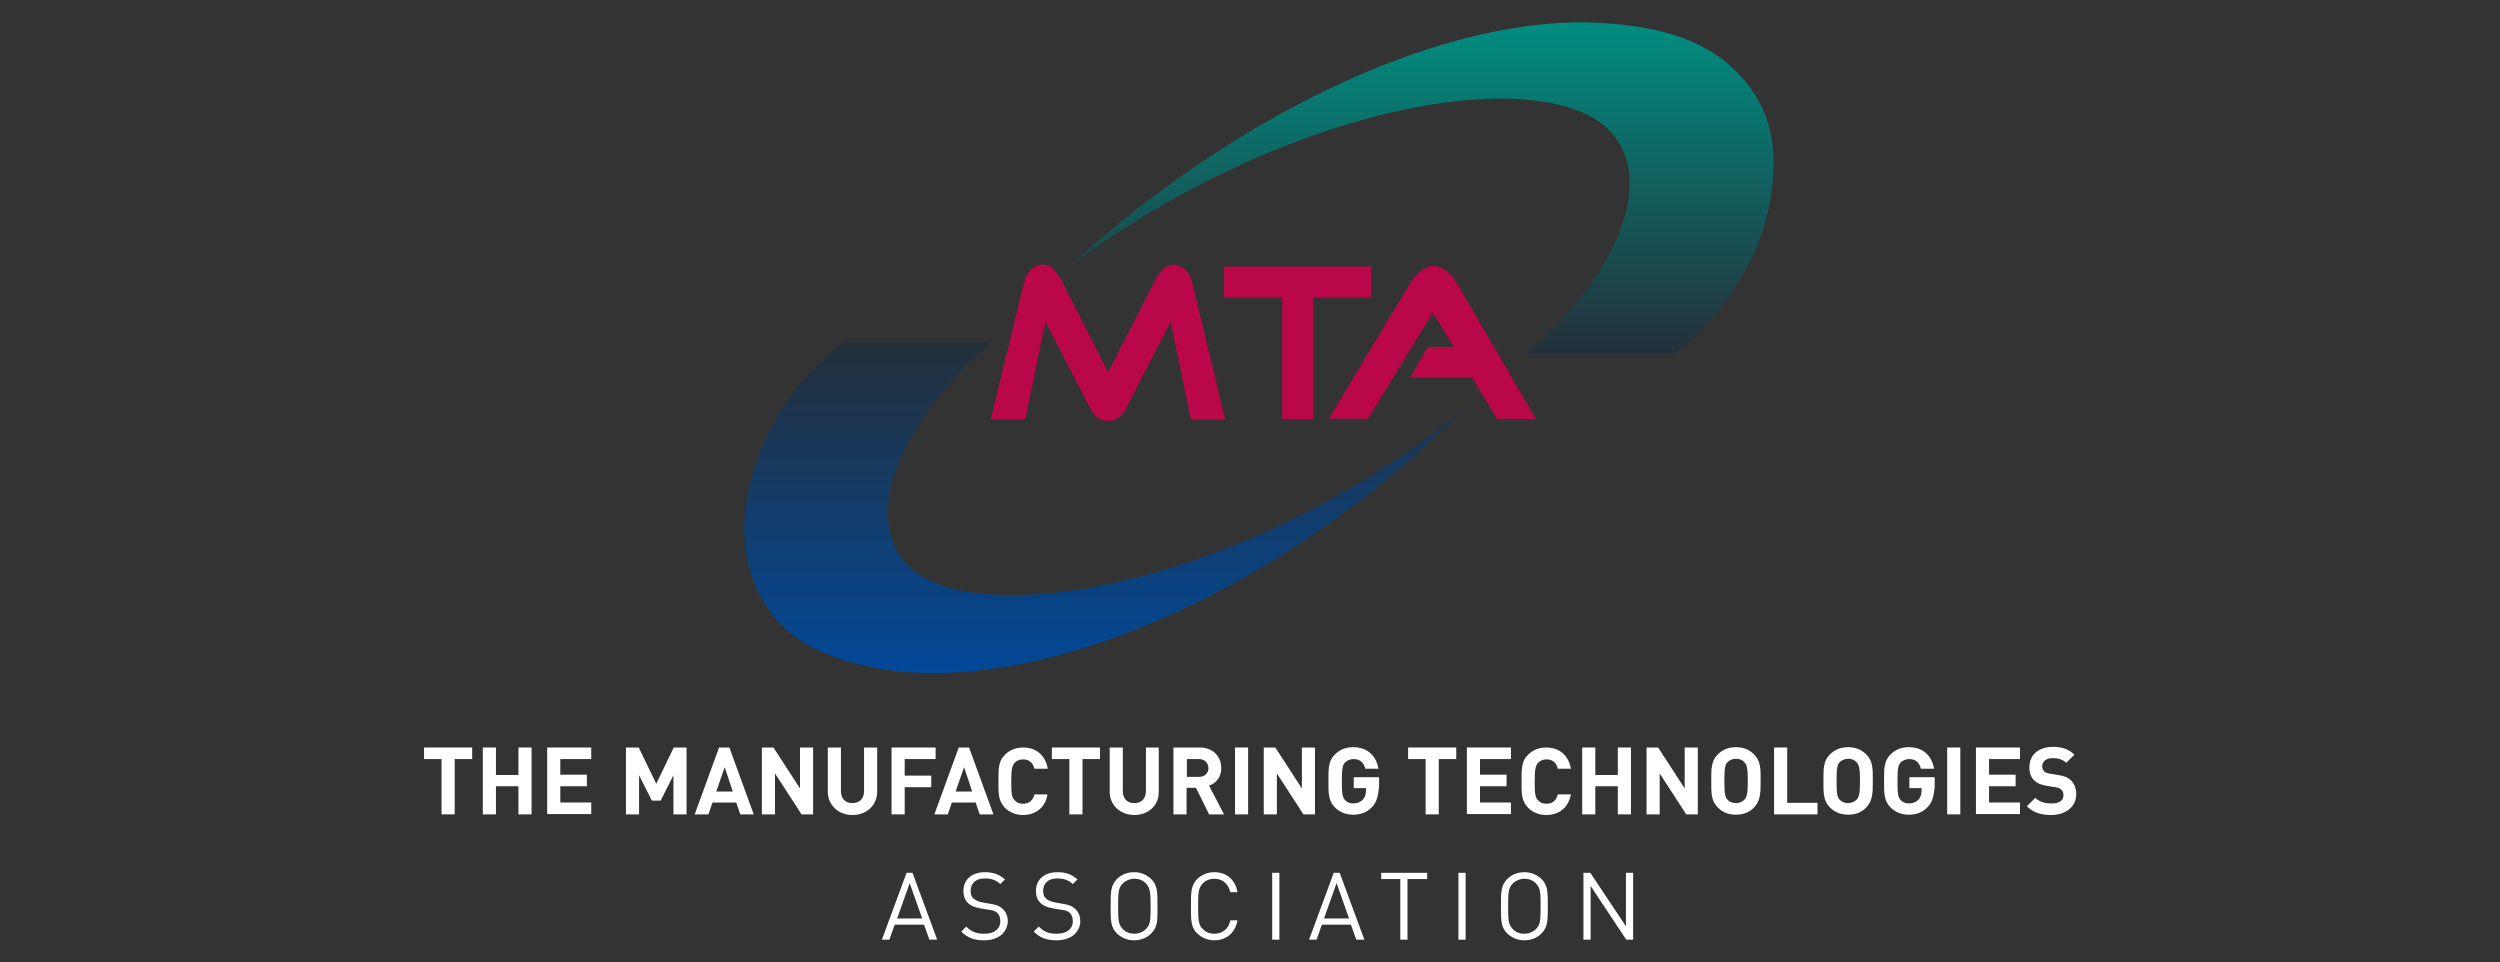 <?xml version="1.0" encoding="utf-8"?>
<!-- Generator: Adobe Illustrator 25.4.2, SVG Export Plug-In . SVG Version: 6.00 Build 0)  -->
<svg version="1.1" id="Layer_1" xmlns="http://www.w3.org/2000/svg" xmlns:xlink="http://www.w3.org/1999/xlink" x="0px" y="0px"
	 viewBox="0 0 800 308" style="enable-background:new 0 0 800 308;" xml:space="preserve">
<rect x="0" y="0" width="800" height="308" fill="#333333" stroke="none"/>
<style type="text/css">
	.st0{fill:#FFFFFF;}
	.st1{fill:url(#SVGID_1_);}
	.st2{fill:url(#SVGID_00000177455531328604261230000008415035553949163140_);}
	.st3{fill:#B90748;}
</style>
<g>
	<g>
		<path class="st0" d="M145.5,242.9v17.7h-4.2v-17.7h-5.6v-3.7h15.4v3.7H145.5z"/>
		<path class="st0" d="M165.9,260.6v-9h-7.2v9h-4.2v-21.4h4.2v8.8h7.2v-8.8h4.2v21.4H165.9z"/>
		<path class="st0" d="M175.1,260.6v-21.4h14.1v3.7h-9.9v5h8.5v3.7h-8.5v5.2h9.9v3.7H175.1z"/>
		<path class="st0" d="M215.5,260.6v-12.5l-4.1,8.1h-2.8l-4.1-8.1v12.5h-4.2v-21.4h4.1l5.6,11.6l5.6-11.6h4.1v21.4H215.5z"/>
		<path class="st0" d="M236.9,260.6l-1.3-3.8H228l-1.3,3.8h-4.4l7.8-21.4h3.3l7.8,21.4H236.9z M231.9,245.5l-2.7,7.8h5.3
			L231.9,245.5z"/>
		<path class="st0" d="M256.5,260.6l-8.5-13.1v13.1h-4.2v-21.4h3.7l8.5,13.1v-13.1h4.2v21.4H256.5z"/>
		<path class="st0" d="M272.8,260.8c-4.4,0-7.9-3-7.9-7.5v-14.1h4.2v13.9c0,2.5,1.4,3.9,3.7,3.9s3.7-1.5,3.7-3.9v-13.9h4.2v14.1
			C280.7,257.8,277.2,260.8,272.8,260.8z"/>
		<path class="st0" d="M289.5,242.9v5.3h8.5v3.7h-8.5v8.7h-4.2v-21.4h14.1v3.7H289.5z"/>
		<path class="st0" d="M313.5,260.6l-1.3-3.8h-7.6l-1.3,3.8H299l7.8-21.4h3.3l7.8,21.4H313.5z M308.5,245.5l-2.7,7.8h5.3
			L308.5,245.5z"/>
		<path class="st0" d="M327.4,260.8c-2.3,0-4.3-0.8-5.8-2.3c-2.2-2.2-2.1-4.8-2.1-8.5s-0.1-6.4,2.1-8.5c1.5-1.5,3.4-2.3,5.8-2.3
			c4,0,7.1,2.3,7.9,6.8H331c-0.4-1.7-1.5-3-3.6-3c-1.1,0-2.1,0.4-2.7,1.1c-0.8,0.9-1.1,1.9-1.1,6s0.2,5.1,1.1,6
			c0.6,0.7,1.5,1.1,2.7,1.1c2.1,0,3.2-1.3,3.6-3h4.2C334.5,258.5,331.3,260.8,327.4,260.8z"/>
		<path class="st0" d="M346.4,242.9v17.7h-4.2v-17.7h-5.6v-3.7H352v3.7H346.4z"/>
		<path class="st0" d="M363,260.8c-4.4,0-7.9-3-7.9-7.5v-14.1h4.2v13.9c0,2.5,1.4,3.9,3.7,3.9s3.7-1.5,3.7-3.9v-13.9h4.1v14.1
			C370.9,257.8,367.4,260.8,363,260.8z"/>
		<path class="st0" d="M386.9,260.6l-4.2-8.5h-3v8.5h-4.2v-21.4h8.4c4.4,0,6.9,3,6.9,6.6c0,3-1.8,4.9-3.9,5.6l4.8,9.2H386.9z
			 M383.7,242.9h-3.9v5.7h3.9c1.8,0,3-1.2,3-2.8S385.5,242.9,383.7,242.9z"/>
		<path class="st0" d="M395.2,260.6v-21.4h4.2v21.4H395.2z"/>
		<path class="st0" d="M417.1,260.6l-8.5-13.1v13.1h-4.2v-21.4h3.7l8.5,13.1v-13.1h4.2v21.4H417.1z"/>
		<path class="st0" d="M439,258.3c-1.7,1.8-3.8,2.4-6,2.4c-2.3,0-4.3-0.8-5.8-2.3c-2.2-2.2-2.1-4.8-2.1-8.5s-0.1-6.4,2.1-8.5
			c1.5-1.5,3.4-2.3,5.8-2.3c5,0,7.5,3.2,8.1,6.9h-4.2c-0.5-2-1.7-3.1-3.8-3.1c-1.1,0-2.1,0.5-2.7,1.1c-0.8,0.9-1,1.9-1,6
			s0.2,5.1,1,6c0.6,0.7,1.5,1.1,2.7,1.1c1.3,0,2.3-0.5,3-1.2c0.7-0.8,1-1.7,1-2.9v-0.8h-3.9v-3.5h8.1v3.1
			C441,254.9,440.5,256.8,439,258.3z"/>
		<path class="st0" d="M460.4,242.9v17.7h-4.2v-17.7h-5.6v-3.7H466v3.7H460.4z"/>
		<path class="st0" d="M469.4,260.6v-21.4h14.1v3.7h-9.9v5h8.5v3.7h-8.5v5.2h9.9v3.7H469.4z"/>
		<path class="st0" d="M494.8,260.8c-2.3,0-4.3-0.8-5.8-2.3c-2.2-2.2-2.1-4.8-2.1-8.5s-0.1-6.4,2.1-8.5c1.5-1.5,3.4-2.3,5.8-2.3
			c4,0,7.1,2.3,7.9,6.8h-4.2c-0.4-1.7-1.5-3-3.6-3c-1.1,0-2.1,0.4-2.7,1.1c-0.8,0.9-1.1,1.9-1.1,6s0.2,5.1,1.1,6
			c0.6,0.7,1.5,1.1,2.7,1.1c2.1,0,3.2-1.3,3.6-3h4.2C501.9,258.5,498.8,260.8,494.8,260.8z"/>
		<path class="st0" d="M517.7,260.6v-9h-7.2v9h-4.2v-21.4h4.2v8.8h7.2v-8.8h4.2v21.4H517.7z"/>
		<path class="st0" d="M539.6,260.6l-8.5-13.1v13.1h-4.2v-21.4h3.7l8.5,13.1v-13.1h4.2v21.4H539.6z"/>
		<path class="st0" d="M561.3,258.4c-1.5,1.5-3.3,2.3-5.8,2.3s-4.3-0.8-5.8-2.3c-2.2-2.2-2.1-4.8-2.1-8.5s-0.1-6.4,2.1-8.5
			c1.5-1.5,3.4-2.3,5.8-2.3s4.3,0.8,5.8,2.3c2.2,2.2,2.1,4.8,2.1,8.5S563.4,256.2,561.3,258.4z M558.2,243.9
			c-0.6-0.7-1.5-1.1-2.7-1.1c-1.1,0-2.1,0.5-2.7,1.1c-0.8,0.9-1,1.9-1,6s0.2,5.1,1,6c0.6,0.7,1.6,1.1,2.7,1.1c1.1,0,2.1-0.5,2.7-1.1
			c0.8-0.9,1.1-1.9,1.1-6S559,244.8,558.2,243.9z"/>
		<path class="st0" d="M567.7,260.6v-21.4h4.2v17.7h9.7v3.7H567.7z"/>
		<path class="st0" d="M597.2,258.4c-1.5,1.5-3.3,2.3-5.8,2.3c-2.4,0-4.3-0.8-5.8-2.3c-2.2-2.2-2.1-4.8-2.1-8.5s-0.1-6.4,2.1-8.5
			c1.5-1.5,3.4-2.3,5.8-2.3c2.4,0,4.3,0.8,5.8,2.3c2.2,2.2,2.1,4.8,2.1,8.5S599.3,256.2,597.2,258.4z M594.1,243.9
			c-0.6-0.7-1.5-1.1-2.7-1.1c-1.1,0-2.1,0.5-2.7,1.1c-0.8,0.9-1,1.9-1,6s0.2,5.1,1,6c0.6,0.7,1.6,1.1,2.7,1.1c1.1,0,2.1-0.5,2.7-1.1
			c0.8-0.9,1.1-1.9,1.1-6S594.9,244.8,594.1,243.9z"/>
		<path class="st0" d="M616.8,258.3c-1.7,1.8-3.8,2.4-6,2.4c-2.3,0-4.3-0.8-5.8-2.3c-2.2-2.2-2.1-4.8-2.1-8.5s-0.1-6.4,2.1-8.5
			c1.5-1.5,3.4-2.3,5.8-2.3c5,0,7.5,3.2,8.1,6.9h-4.2c-0.5-2-1.7-3.1-3.8-3.1c-1.1,0-2.1,0.5-2.7,1.1c-0.8,0.9-1,1.9-1,6
			s0.2,5.1,1,6c0.6,0.7,1.5,1.1,2.7,1.1c1.3,0,2.3-0.5,3-1.2c0.7-0.8,1-1.7,1-2.9v-0.8h-3.9v-3.5h8.1v3.1
			C618.8,254.9,618.3,256.8,616.8,258.3z"/>
		<path class="st0" d="M623.1,260.6v-21.4h4.2v21.4H623.1z"/>
		<path class="st0" d="M632.3,260.6v-21.4h14.1v3.7h-9.9v5h8.5v3.7h-8.5v5.2h9.9v3.7H632.3z"/>
		<path class="st0" d="M656.4,260.8c-3.2,0-5.7-0.7-7.8-2.8l2.7-2.7c1.4,1.4,3.2,1.8,5.2,1.8c2.5,0,3.8-0.9,3.8-2.6
			c0-0.8-0.2-1.4-0.7-1.8c-0.4-0.4-0.9-0.6-1.9-0.8l-2.6-0.4c-1.8-0.3-3.2-0.8-4.2-1.8c-1-1-1.5-2.4-1.5-4.2c0-3.8,2.8-6.5,7.5-6.5
			c2.9,0,5.1,0.7,6.9,2.5l-2.6,2.6c-1.4-1.3-3-1.5-4.4-1.5c-2.2,0-3.3,1.2-3.3,2.7c0,0.5,0.2,1.1,0.6,1.5c0.4,0.4,1.1,0.7,2,0.8
			l2.5,0.4c2,0.3,3.2,0.8,4.1,1.7c1.1,1.1,1.7,2.6,1.7,4.5C664.3,258.4,660.8,260.8,656.4,260.8z"/>
		<path class="st0" d="M297.4,300.7l-1.7-4.8h-9.4l-1.7,4.8h-2.4l7.9-21.4h1.9l7.9,21.4H297.4z M291.1,282.6l-4,11.3h8L291.1,282.6z
			"/>
		<path class="st0" d="M314.9,300.9c-3.2,0-5.3-0.8-7.3-2.8l1.6-1.6c1.8,1.8,3.4,2.3,5.8,2.3c3.1,0,5.1-1.5,5.1-4
			c0-1.1-0.3-2.1-1-2.7c-0.7-0.6-1.2-0.8-2.8-1l-2.5-0.4c-1.7-0.3-3-0.8-3.9-1.6c-1.1-1-1.6-2.3-1.6-4c0-3.6,2.6-6,6.9-6
			c2.7,0,4.5,0.7,6.4,2.3l-1.5,1.5c-1.3-1.2-2.7-1.8-5-1.8c-2.9,0-4.5,1.6-4.5,4c0,1.1,0.3,1.9,1,2.5c0.7,0.6,1.8,1,2.9,1.2l2.3,0.4
			c2,0.3,3,0.7,3.9,1.5c1.2,1,1.8,2.5,1.8,4.2C322.3,298.6,319.3,300.9,314.9,300.9z"/>
		<path class="st0" d="M338.1,300.9c-3.2,0-5.3-0.8-7.3-2.8l1.6-1.6c1.8,1.8,3.4,2.3,5.8,2.3c3.1,0,5.1-1.5,5.1-4
			c0-1.1-0.3-2.1-1-2.7c-0.7-0.6-1.2-0.8-2.8-1l-2.5-0.4c-1.7-0.3-3-0.8-3.9-1.6c-1.1-1-1.6-2.3-1.6-4c0-3.6,2.6-6,6.9-6
			c2.7,0,4.5,0.7,6.4,2.3l-1.5,1.5c-1.3-1.2-2.7-1.8-5-1.8c-2.9,0-4.5,1.6-4.5,4c0,1.1,0.3,1.9,1,2.5c0.7,0.6,1.8,1,2.9,1.2l2.3,0.4
			c2,0.3,3,0.7,3.9,1.5c1.2,1,1.8,2.5,1.8,4.2C345.5,298.6,342.5,300.9,338.1,300.9z"/>
		<path class="st0" d="M368.4,298.7c-1.4,1.4-3.3,2.2-5.5,2.2s-4-0.8-5.5-2.2c-2-2-2-4.1-2-8.7s0-6.6,2-8.7c1.4-1.4,3.3-2.2,5.5-2.2
			s4,0.8,5.5,2.2c2,2,2,4.1,2,8.7S370.5,296.6,368.4,298.7z M366.7,282.7c-0.9-1-2.3-1.5-3.7-1.5s-2.8,0.6-3.7,1.5
			c-1.4,1.4-1.5,2.8-1.5,7.3s0.1,5.9,1.5,7.3c0.9,1,2.3,1.5,3.7,1.5s2.8-0.6,3.7-1.5c1.4-1.4,1.5-2.8,1.5-7.3S368,284.1,366.7,282.7
			z"/>
		<path class="st0" d="M388.6,300.9c-2.1,0-4-0.8-5.5-2.2c-2-2-2-4.1-2-8.7s0-6.6,2-8.7c1.4-1.4,3.4-2.2,5.5-2.2
			c3.8,0,6.7,2.3,7.4,6.4h-2.3c-0.6-2.6-2.4-4.3-5.1-4.3c-1.4,0-2.8,0.5-3.7,1.5c-1.4,1.4-1.5,2.9-1.5,7.3s0.1,6,1.5,7.3
			c0.9,1,2.3,1.5,3.7,1.5c2.7,0,4.6-1.7,5.1-4.3h2.3C395.3,298.5,392.4,300.9,388.6,300.9z"/>
		<path class="st0" d="M407.1,300.7v-21.4h2.3v21.4H407.1z"/>
		<path class="st0" d="M434,300.7l-1.7-4.8H423l-1.7,4.8h-2.4l7.9-21.4h1.9l7.9,21.4H434z M427.7,282.6l-4,11.3h8L427.7,282.6z"/>
		<path class="st0" d="M450.4,281.3v19.4h-2.3v-19.4H442v-2h14.7v2H450.4z"/>
		<path class="st0" d="M466.7,300.7v-21.4h2.3v21.4H466.7z"/>
		<path class="st0" d="M493.3,298.7c-1.4,1.4-3.3,2.2-5.5,2.2s-4-0.8-5.5-2.2c-2-2-2-4.1-2-8.7s0-6.6,2-8.7c1.4-1.4,3.3-2.2,5.5-2.2
			s4,0.8,5.5,2.2c2,2,2,4.1,2,8.7S495.3,296.6,493.3,298.7z M491.5,282.7c-0.9-1-2.3-1.5-3.7-1.5s-2.8,0.6-3.7,1.5
			c-1.4,1.4-1.5,2.8-1.5,7.3s0.1,5.9,1.5,7.3c0.9,1,2.3,1.5,3.7,1.5s2.8-0.6,3.7-1.5c1.4-1.4,1.5-2.8,1.5-7.3
			S492.9,284.1,491.5,282.7z"/>
		<path class="st0" d="M520.4,300.7L509,283.5v17.2h-2.3v-21.4h2.2l11.4,17.1v-17.1h2.3v21.4H520.4z"/>
	</g>
	<g>
		<g>
			<g>
				<g>
					<linearGradient id="SVGID_1_" gradientUnits="userSpaceOnUse" x1="353.273" y1="215.46" x2="353.273" y2="109.658">
						<stop  offset="0" style="stop-color:#014898"/>
						<stop  offset="1" style="stop-color:#24303B"/>
					</linearGradient>
					<path class="st1" d="M289.1,179.4c-13.2-16.8,0.9-46.1,28-69.8h-47.3c-20.5,15.8-30.6,38-31.6,57.1
						c-0.6,12.6,3.4,23.2,9.7,30.9c7.3,9,18.6,13.4,31.6,16c51.2,10.2,130.9-23.9,188.9-82.5C395.7,189.9,307.4,202.9,289.1,179.4
						L289.1,179.4z"/>
					
						<linearGradient id="SVGID_00000052088101860006196790000000041516567113022353_" gradientUnits="userSpaceOnUse" x1="454.796" y1="7.122" x2="454.796" y2="113.145">
						<stop  offset="0" style="stop-color:#008D80"/>
						<stop  offset="1" style="stop-color:#24303B"/>
					</linearGradient>
					<path style="fill:url(#SVGID_00000052088101860006196790000000041516567113022353_);" d="M516.5,43.4
						c13.2,16.8-0.9,46.1-28,69.8h47.3c19.8-15.3,29.9-36.6,31.5-55.2c1.1-13.4-1.4-23.4-9.6-32.9c-10.9-12.5-26.5-16.5-44.5-17.7
						c-48.3-3.3-115.2,27-171,77.7C417,30.2,498.1,19.9,516.5,43.4L516.5,43.4z"/>
				</g>
			</g>
		</g>
		<g>
			<g>
				<g>
					<path class="st3" d="M354.7,134.7c-2.5,0-4.3-1.2-5.6-3.6l-14.6-28.1l-6.4,31.2H317l10.8-44.2c0.3-1.4,1-2.6,2.1-3.7
						c1.1-1.1,2.4-1.6,3.9-1.6c2.2,0,4.1,1.7,5.9,5.1l14.9,29.3l15-29.3c1.8-3.4,3.7-5.1,5.9-5.1c1.4,0,2.7,0.6,3.9,1.7
						c1,1,1.7,2.2,2,3.6l10.7,44.3h-11l-6.5-31.2l-14.6,28.2C358.7,133.5,356.9,134.7,354.7,134.7z"/>
				</g>
				<g>
					<path class="st3" d="M420.2,134.1h-9.9V95.2h-18.6v-9.9h47v9.9h-18.5V134.1z"/>
				</g>
			</g>
			<g>
				<path class="st3" d="M491.5,134.1L479,134l-7.9-13.1h-19.9l5.7-9.9h8.3l-6.7-11l-20.7,34h-12.6l26.3-43.8
					c0.7-1.2,1.7-2.3,2.9-3.3c1.6-1.2,3-1.8,4.3-1.8c1.4,0,2.8,0.6,4.3,1.7c1.2,0.9,2.2,2.1,2.9,3.3L491.5,134.1z"/>
			</g>
		</g>
	</g>
</g>
</svg>
